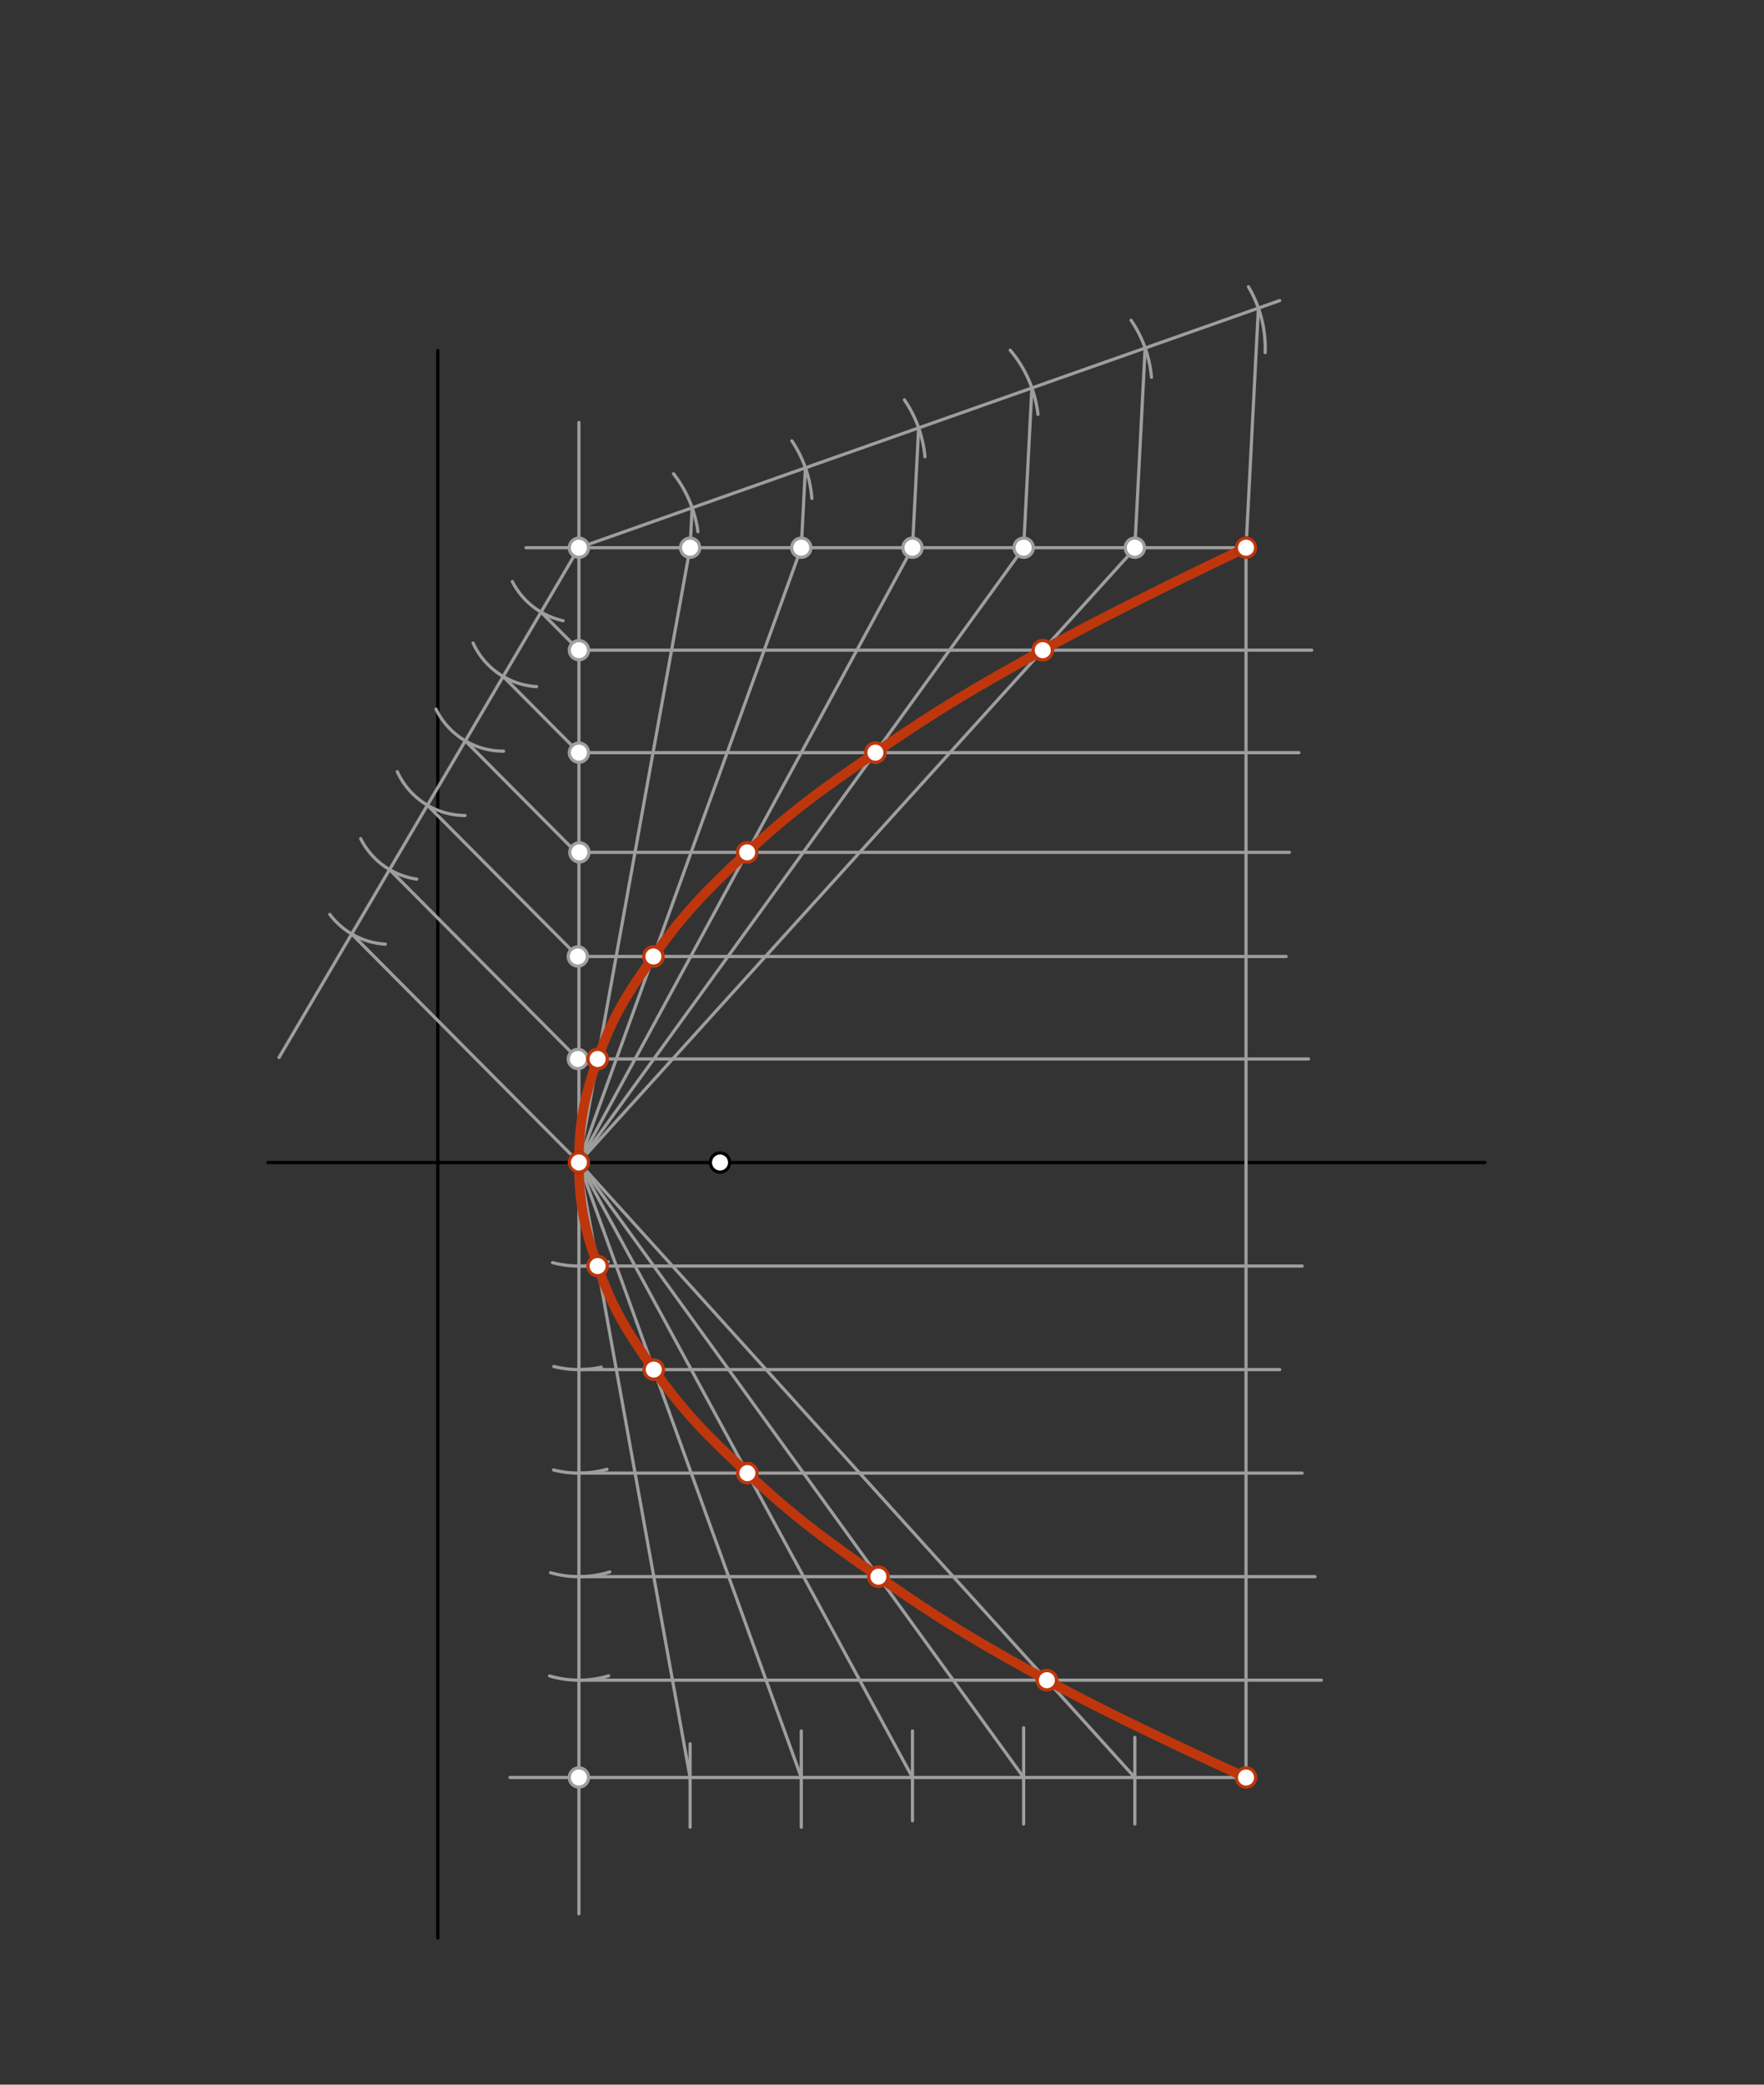 <svg xmlns="http://www.w3.org/2000/svg" class="svg--816" height="100%" preserveAspectRatio="xMidYMid meet" viewBox="0 0 550 650" width="100%"><rect x="0" y="0" width="550" height="650" fill="#333333" stroke="none"/><defs><marker id="marker-arrow" markerHeight="16" markerUnits="userSpaceOnUse" markerWidth="24" orient="auto-start-reverse" refX="24" refY="4" viewBox="0 0 24 8"><path d="M 0 0 L 24 4 L 0 8 z" stroke="inherit"></path></marker></defs><g class="aux-layer--949"></g><g class="main-layer--75a"><g class="element--733"><line stroke="#000000" stroke-dasharray="none" stroke-linecap="round" stroke-width="1" x1="136.5" x2="136.5" y1="109.278" y2="604.281"></line></g><g class="element--733"><line stroke="#000000" stroke-dasharray="none" stroke-linecap="round" stroke-width="1" x1="83.5" x2="463" y1="362.472" y2="362.472"></line></g><g class="element--733"><line stroke="#9E9E9E" stroke-dasharray="none" stroke-linecap="round" stroke-width="1" x1="180.5" x2="180.5" y1="131.722" y2="596.722"></line></g><g class="element--733"><line stroke="#9E9E9E" stroke-dasharray="none" stroke-linecap="round" stroke-width="1" x1="388.5" x2="388.5" y1="170.778" y2="554.722"></line></g><g class="element--733"><line stroke="#9E9E9E" stroke-dasharray="none" stroke-linecap="round" stroke-width="1" x1="388.5" x2="164" y1="170.778" y2="170.778"></line></g><g class="element--733"><line stroke="#9E9E9E" stroke-dasharray="none" stroke-linecap="round" stroke-width="1" x1="388.5" x2="159" y1="554.222" y2="554.222"></line></g><g class="element--733"><line stroke="#9E9E9E" stroke-dasharray="none" stroke-linecap="round" stroke-width="1" x1="180.5" x2="399" y1="170.778" y2="93.722"></line></g><g class="element--733"><path d="M 210 147.722 A 37.441 37.441 0 0 1 217.605 165.775" fill="none" stroke="#9E9E9E" stroke-dasharray="none" stroke-linecap="round" stroke-width="1"></path></g><g class="element--733"><path d="M 246.891 137.452 A 37.441 37.441 0 0 1 253.135 155.398" fill="none" stroke="#9E9E9E" stroke-dasharray="none" stroke-linecap="round" stroke-width="1"></path></g><g class="element--733"><path d="M 281.98 124.675 A 37.441 37.441 0 0 1 288.399 142.406" fill="none" stroke="#9E9E9E" stroke-dasharray="none" stroke-linecap="round" stroke-width="1"></path></g><g class="element--733"><path d="M 314.976 109.197 A 37.441 37.441 0 0 1 323.63 129.196" fill="none" stroke="#9E9E9E" stroke-dasharray="none" stroke-linecap="round" stroke-width="1"></path></g><g class="element--733"><path d="M 352.659 99.859 A 37.441 37.441 0 0 1 359.029 117.63" fill="none" stroke="#9E9E9E" stroke-dasharray="none" stroke-linecap="round" stroke-width="1"></path></g><g class="element--733"><path d="M 389.252 89.422 A 37.441 37.441 0 0 1 394.461 109.928" fill="none" stroke="#9E9E9E" stroke-dasharray="none" stroke-linecap="round" stroke-width="1"></path></g><g class="element--733"><line stroke="#9E9E9E" stroke-dasharray="none" stroke-linecap="round" stroke-width="1" x1="392.356" x2="388.5" y1="96.065" y2="170.778"></line></g><g class="element--733"><line stroke="#9E9E9E" stroke-dasharray="none" stroke-linecap="round" stroke-width="1" x1="357.047" x2="353.833" y1="108.517" y2="170.778"></line></g><g class="element--733"><line stroke="#9E9E9E" stroke-dasharray="none" stroke-linecap="round" stroke-width="1" x1="321.738" x2="319.167" y1="120.969" y2="170.773"></line></g><g class="element--733"><line stroke="#9E9E9E" stroke-dasharray="none" stroke-linecap="round" stroke-width="1" x1="286.428" x2="284.5" y1="133.421" y2="170.78"></line></g><g class="element--733"><line stroke="#9E9E9E" stroke-dasharray="none" stroke-linecap="round" stroke-width="1" x1="251.119" x2="249.833" y1="145.874" y2="170.778"></line></g><g class="element--733"><line stroke="#9E9E9E" stroke-dasharray="none" stroke-linecap="round" stroke-width="1" x1="215.809" x2="215.166" y1="158.326" y2="170.782"></line></g><g class="element--733"><line stroke="#9E9E9E" stroke-dasharray="none" stroke-linecap="round" stroke-width="1" x1="180.5" x2="87" y1="170.778" y2="329.722"></line></g><g class="element--733"><path d="M 159.748 181.342 A 23.286 23.286 0 0 0 175.56 193.534" fill="none" stroke="#9E9E9E" stroke-dasharray="none" stroke-linecap="round" stroke-width="1"></path></g><g class="element--733"><path d="M 147.499 200.495 A 23.286 23.286 0 0 0 167.281 214.092" fill="none" stroke="#9E9E9E" stroke-dasharray="none" stroke-linecap="round" stroke-width="1"></path></g><g class="element--733"><path d="M 135.936 221.087 A 23.286 23.286 0 0 0 157.002 234.206" fill="none" stroke="#9E9E9E" stroke-dasharray="none" stroke-linecap="round" stroke-width="1"></path></g><g class="element--733"><path d="M 123.871 240.607 A 23.286 23.286 0 0 0 145.001 254.277" fill="none" stroke="#9E9E9E" stroke-dasharray="none" stroke-linecap="round" stroke-width="1"></path></g><g class="element--733"><path d="M 112.457 261.502 A 23.286 23.286 0 0 0 129.944 274.109" fill="none" stroke="#9E9E9E" stroke-dasharray="none" stroke-linecap="round" stroke-width="1"></path></g><g class="element--733"><path d="M 102.83 285.097 A 23.286 23.286 0 0 0 120.134 294.382" fill="none" stroke="#9E9E9E" stroke-dasharray="none" stroke-linecap="round" stroke-width="1"></path></g><g class="element--733"><line stroke="#9E9E9E" stroke-dasharray="none" stroke-linecap="round" stroke-width="1" x1="109.658" x2="180.5" y1="291.204" y2="362.472"></line></g><g class="element--733"><line stroke="#9E9E9E" stroke-dasharray="none" stroke-linecap="round" stroke-width="1" x1="121.465" x2="180.171" y1="271.133" y2="330.192"></line></g><g class="element--733"><line stroke="#9E9E9E" stroke-dasharray="none" stroke-linecap="round" stroke-width="1" x1="133.272" x2="180.158" y1="251.062" y2="298.23"></line></g><g class="element--733"><line stroke="#9E9E9E" stroke-dasharray="none" stroke-linecap="round" stroke-width="1" x1="145.079" x2="179.642" y1="230.991" y2="265.762"></line></g><g class="element--733"><line stroke="#9E9E9E" stroke-dasharray="none" stroke-linecap="round" stroke-width="1" x1="156.886" x2="180.888" y1="210.92" y2="235.066"></line></g><g class="element--733"><line stroke="#9E9E9E" stroke-dasharray="none" stroke-linecap="round" stroke-width="1" x1="168.693" x2="181.128" y1="190.849" y2="203.359"></line></g><g class="element--733"><path d="M 172.272 393.688 A 32.282 32.282 0 0 0 189.622 393.439" fill="none" stroke="#9E9E9E" stroke-dasharray="none" stroke-linecap="round" stroke-width="1"></path></g><g class="element--733"><path d="M 172.663 426.071 A 32.282 32.282 0 0 0 187.46 426.277" fill="none" stroke="#9E9E9E" stroke-dasharray="none" stroke-linecap="round" stroke-width="1"></path></g><g class="element--733"><path d="M 172.592 458.335 A 32.282 32.282 0 0 0 189.262 458.107" fill="none" stroke="#9E9E9E" stroke-dasharray="none" stroke-linecap="round" stroke-width="1"></path></g><g class="element--733"><path d="M 171.669 490.37 A 32.282 32.282 0 0 0 190.128 490.132" fill="none" stroke="#9E9E9E" stroke-dasharray="none" stroke-linecap="round" stroke-width="1"></path></g><g class="element--733"><path d="M 171.344 522.558 A 32.282 32.282 0 0 0 189.747 522.53" fill="none" stroke="#9E9E9E" stroke-dasharray="none" stroke-linecap="round" stroke-width="1"></path></g><g class="element--733"><line stroke="#9E9E9E" stroke-dasharray="none" stroke-linecap="round" stroke-width="1" x1="215.167" x2="215.167" y1="543.722" y2="569.722"></line></g><g class="element--733"><line stroke="#9E9E9E" stroke-dasharray="none" stroke-linecap="round" stroke-width="1" x1="249.833" x2="249.833" y1="539.722" y2="569.722"></line></g><g class="element--733"><line stroke="#9E9E9E" stroke-dasharray="none" stroke-linecap="round" stroke-width="1" x1="284.5" x2="284.5" y1="539.722" y2="567.722"></line></g><g class="element--733"><line stroke="#9E9E9E" stroke-dasharray="none" stroke-linecap="round" stroke-width="1" x1="319.167" x2="319.167" y1="538.722" y2="568.722"></line></g><g class="element--733"><line stroke="#9E9E9E" stroke-dasharray="none" stroke-linecap="round" stroke-width="1" x1="353.833" x2="353.833" y1="541.722" y2="568.722"></line></g><g class="element--733"><line stroke="#9E9E9E" stroke-dasharray="none" stroke-linecap="round" stroke-width="1" x1="180.171" x2="408" y1="330.192" y2="330.192"></line></g><g class="element--733"><line stroke="#9E9E9E" stroke-dasharray="none" stroke-linecap="round" stroke-width="1" x1="180.5" x2="215.167" y1="362.472" y2="170.778"></line></g><g class="element--733"><line stroke="#9E9E9E" stroke-dasharray="none" stroke-linecap="round" stroke-width="1" x1="180.5" x2="406" y1="394.754" y2="394.754"></line></g><g class="element--733"><line stroke="#9E9E9E" stroke-dasharray="none" stroke-linecap="round" stroke-width="1" x1="180.5" x2="215.167" y1="362.472" y2="554.222"></line></g><g class="element--733"><line stroke="#9E9E9E" stroke-dasharray="none" stroke-linecap="round" stroke-width="1" x1="180.158" x2="401" y1="298.23" y2="298.23"></line></g><g class="element--733"><line stroke="#9E9E9E" stroke-dasharray="none" stroke-linecap="round" stroke-width="1" x1="180.5" x2="249.833" y1="362.472" y2="170.778"></line></g><g class="element--733"><line stroke="#9E9E9E" stroke-dasharray="none" stroke-linecap="round" stroke-width="1" x1="180.5" x2="399" y1="427.037" y2="427.037"></line></g><g class="element--733"><line stroke="#9E9E9E" stroke-dasharray="none" stroke-linecap="round" stroke-width="1" x1="180.5" x2="249.833" y1="362.472" y2="554.222"></line></g><g class="element--733"><line stroke="#9E9E9E" stroke-dasharray="none" stroke-linecap="round" stroke-width="1" x1="180.642" x2="402" y1="265.762" y2="265.762"></line></g><g class="element--733"><line stroke="#9E9E9E" stroke-dasharray="none" stroke-linecap="round" stroke-width="1" x1="180.5" x2="284.5" y1="362.472" y2="170.778"></line></g><g class="element--733"><line stroke="#9E9E9E" stroke-dasharray="none" stroke-linecap="round" stroke-width="1" x1="180.5" x2="406" y1="459.319" y2="459.319"></line></g><g class="element--733"><line stroke="#9E9E9E" stroke-dasharray="none" stroke-linecap="round" stroke-width="1" x1="180.5" x2="284.5" y1="362.472" y2="554.222"></line></g><g class="element--733"><line stroke="#9E9E9E" stroke-dasharray="none" stroke-linecap="round" stroke-width="1" x1="180.5" x2="405" y1="234.676" y2="234.676"></line></g><g class="element--733"><line stroke="#9E9E9E" stroke-dasharray="none" stroke-linecap="round" stroke-width="1" x1="180.5" x2="410" y1="491.601" y2="491.601"></line></g><g class="element--733"><line stroke="#9E9E9E" stroke-dasharray="none" stroke-linecap="round" stroke-width="1" x1="180.5" x2="319.167" y1="362.472" y2="170.773"></line></g><g class="element--733"><line stroke="#9E9E9E" stroke-dasharray="none" stroke-linecap="round" stroke-width="1" x1="180.5" x2="319.167" y1="362.472" y2="554.222"></line></g><g class="element--733"><line stroke="#9E9E9E" stroke-dasharray="none" stroke-linecap="round" stroke-width="1" x1="180.5" x2="409" y1="202.727" y2="202.727"></line></g><g class="element--733"><line stroke="#9E9E9E" stroke-dasharray="none" stroke-linecap="round" stroke-width="1" x1="180.5" x2="412" y1="523.883" y2="523.883"></line></g><g class="element--733"><line stroke="#9E9E9E" stroke-dasharray="none" stroke-linecap="round" stroke-width="1" x1="180.5" x2="355" y1="362.472" y2="169.722"></line></g><g class="element--733"><line stroke="#9E9E9E" stroke-dasharray="none" stroke-linecap="round" stroke-width="1" x1="180.5" x2="353.833" y1="362.472" y2="554.222"></line></g><g class="element--733"><path d="M 388.5 170.778 C 388.5 170.778, 349.679 189.049, 325.12 202.727 C 303.95 214.518, 292.801 220.938, 272.942 234.676 C 256.506 246.046, 247.485 252.255, 232.968 265.762 C 220.444 277.415, 213.546 284.363, 203.736 298.23 C 195.564 309.78, 190.99 316.986, 186.338 330.192 C 182.144 342.096, 180.5 349.911, 180.5 362.472 C 180.5 375.034, 182.151 382.844, 186.336 394.754 C 191.021 408.087, 195.599 415.387, 203.845 427.037 C 213.616 440.84, 220.571 447.662, 233.027 459.319 C 247.931 473.266, 257.048 479.839, 273.881 491.601 C 293.813 505.528, 305.048 512.136, 326.408 523.883 C 350.351 537.05, 388.5 554.222, 388.5 554.222 C 388.5 554.222, 350.351 537.05, 326.408 523.883 C 305.048 512.136, 293.813 505.528, 273.881 491.601 C 257.048 479.839, 247.931 473.266, 233.027 459.319 C 220.571 447.662, 213.616 440.84, 203.845 427.037 C 195.599 415.387, 191.021 408.087, 186.336 394.754 C 182.151 382.844, 180.5 375.034, 180.5 362.472 C 180.5 349.911, 182.144 342.096, 186.338 330.192 C 190.99 316.986, 195.564 309.78, 203.736 298.23 C 213.546 284.363, 220.444 277.415, 232.968 265.762 C 247.485 252.255, 256.506 246.046, 272.942 234.676 C 292.801 220.938, 303.95 214.518, 325.12 202.727 C 349.679 189.049, 388.5 170.778, 388.5 170.778" fill="none" stroke="#BF360C" stroke-linecap="round" stroke-width="3"></path></g><g class="element--733"><circle cx="224.5" cy="362.472" r="3" stroke="#000000" stroke-width="1" fill="#ffffff"></circle>}</g><g class="element--733"><circle cx="180.5" cy="362.472" r="3" stroke="#000000" stroke-width="1" fill="#ffffff"></circle>}</g><g class="element--733"><circle cx="388.5" cy="170.778" r="3" stroke="#000000" stroke-width="1" fill="#ffffff"></circle>}</g><g class="element--733"><circle cx="388.5" cy="554.222" r="3" stroke="#BF360C" stroke-width="1" fill="#ffffff"></circle>}</g><g class="element--733"><circle cx="180.5" cy="170.778" r="3" stroke="#9E9E9E" stroke-width="1" fill="#ffffff"></circle>}</g><g class="element--733"><circle cx="180.5" cy="554.222" r="3" stroke="#9E9E9E" stroke-width="1" fill="#ffffff"></circle>}</g><g class="element--733"><circle cx="215.167" cy="170.778" r="3" stroke="#9E9E9E" stroke-width="1" fill="#ffffff"></circle>}</g><g class="element--733"><circle cx="249.833" cy="170.778" r="3" stroke="#9E9E9E" stroke-width="1" fill="#ffffff"></circle>}</g><g class="element--733"><circle cx="284.5" cy="170.778" r="3" stroke="#9E9E9E" stroke-width="1" fill="#ffffff"></circle>}</g><g class="element--733"><circle cx="319.167" cy="170.773" r="3" stroke="#9E9E9E" stroke-width="1" fill="#ffffff"></circle>}</g><g class="element--733"><circle cx="353.833" cy="170.778" r="3" stroke="#9E9E9E" stroke-width="1" fill="#ffffff"></circle>}</g><g class="element--733"><circle cx="180.171" cy="330.192" r="3" stroke="#9E9E9E" stroke-width="1" fill="#ffffff"></circle>}</g><g class="element--733"><circle cx="180.158" cy="298.23" r="3" stroke="#9E9E9E" stroke-width="1" fill="#ffffff"></circle>}</g><g class="element--733"><circle cx="180.642" cy="265.762" r="3" stroke="#9E9E9E" stroke-width="1" fill="#ffffff"></circle>}</g><g class="element--733"><circle cx="180.5" cy="234.676" r="3" stroke="#9E9E9E" stroke-width="1" fill="#ffffff"></circle>}</g><g class="element--733"><circle cx="180.5" cy="202.727" r="3" stroke="#9E9E9E" stroke-width="1" fill="#ffffff"></circle>}</g><g class="element--733"><circle cx="180.5" cy="362.472" r="3" stroke="#BF360C" stroke-width="1" fill="#ffffff"></circle>}</g><g class="element--733"><circle cx="186.338" cy="330.192" r="3" stroke="#BF360C" stroke-width="1" fill="#ffffff"></circle>}</g><g class="element--733"><circle cx="186.336" cy="394.754" r="3" stroke="#BF360C" stroke-width="1" fill="#ffffff"></circle>}</g><g class="element--733"><circle cx="203.736" cy="298.23" r="3" stroke="#BF360C" stroke-width="1" fill="#ffffff"></circle>}</g><g class="element--733"><circle cx="203.845" cy="427.037" r="3" stroke="#BF360C" stroke-width="1" fill="#ffffff"></circle>}</g><g class="element--733"><circle cx="232.968" cy="265.762" r="3" stroke="#BF360C" stroke-width="1" fill="#ffffff"></circle>}</g><g class="element--733"><circle cx="233.027" cy="459.319" r="3" stroke="#BF360C" stroke-width="1" fill="#ffffff"></circle>}</g><g class="element--733"><circle cx="272.942" cy="234.676" r="3" stroke="#BF360C" stroke-width="1" fill="#ffffff"></circle>}</g><g class="element--733"><circle cx="273.881" cy="491.601" r="3" stroke="#BF360C" stroke-width="1" fill="#ffffff"></circle>}</g><g class="element--733"><circle cx="325.12" cy="202.727" r="3" stroke="#BF360C" stroke-width="1" fill="#ffffff"></circle>}</g><g class="element--733"><circle cx="326.408" cy="523.883" r="3" stroke="#BF360C" stroke-width="1" fill="#ffffff"></circle>}</g><g class="element--733"><circle cx="186.338" cy="330.192" r="3" stroke="#BF360C" stroke-width="1" fill="#ffffff"></circle>}</g><g class="element--733"><circle cx="388.5" cy="170.778" r="3" stroke="#BF360C" stroke-width="1" fill="#ffffff"></circle>}</g><g class="element--733"><circle cx="203.736" cy="298.23" r="3" stroke="#BF360C" stroke-width="1" fill="#ffffff"></circle>}</g><g class="element--733"><circle cx="232.968" cy="265.762" r="3" stroke="#BF360C" stroke-width="1" fill="#ffffff"></circle>}</g><g class="element--733"><circle cx="272.942" cy="234.676" r="3" stroke="#BF360C" stroke-width="1" fill="#ffffff"></circle>}</g><g class="element--733"><circle cx="325.12" cy="202.727" r="3" stroke="#BF360C" stroke-width="1" fill="#ffffff"></circle>}</g><g class="element--733"><circle cx="186.336" cy="394.754" r="3" stroke="#BF360C" stroke-width="1" fill="#ffffff"></circle>}</g><g class="element--733"><circle cx="203.845" cy="427.037" r="3" stroke="#BF360C" stroke-width="1" fill="#ffffff"></circle>}</g><g class="element--733"><circle cx="233.027" cy="459.319" r="3" stroke="#BF360C" stroke-width="1" fill="#ffffff"></circle>}</g><g class="element--733"><circle cx="273.881" cy="491.601" r="3" stroke="#BF360C" stroke-width="1" fill="#ffffff"></circle>}</g><g class="element--733"><circle cx="326.408" cy="523.883" r="3" stroke="#BF360C" stroke-width="1" fill="#ffffff"></circle>}</g></g><g class="snaps-layer--ac6"></g><g class="temp-layer--52d"></g></svg>